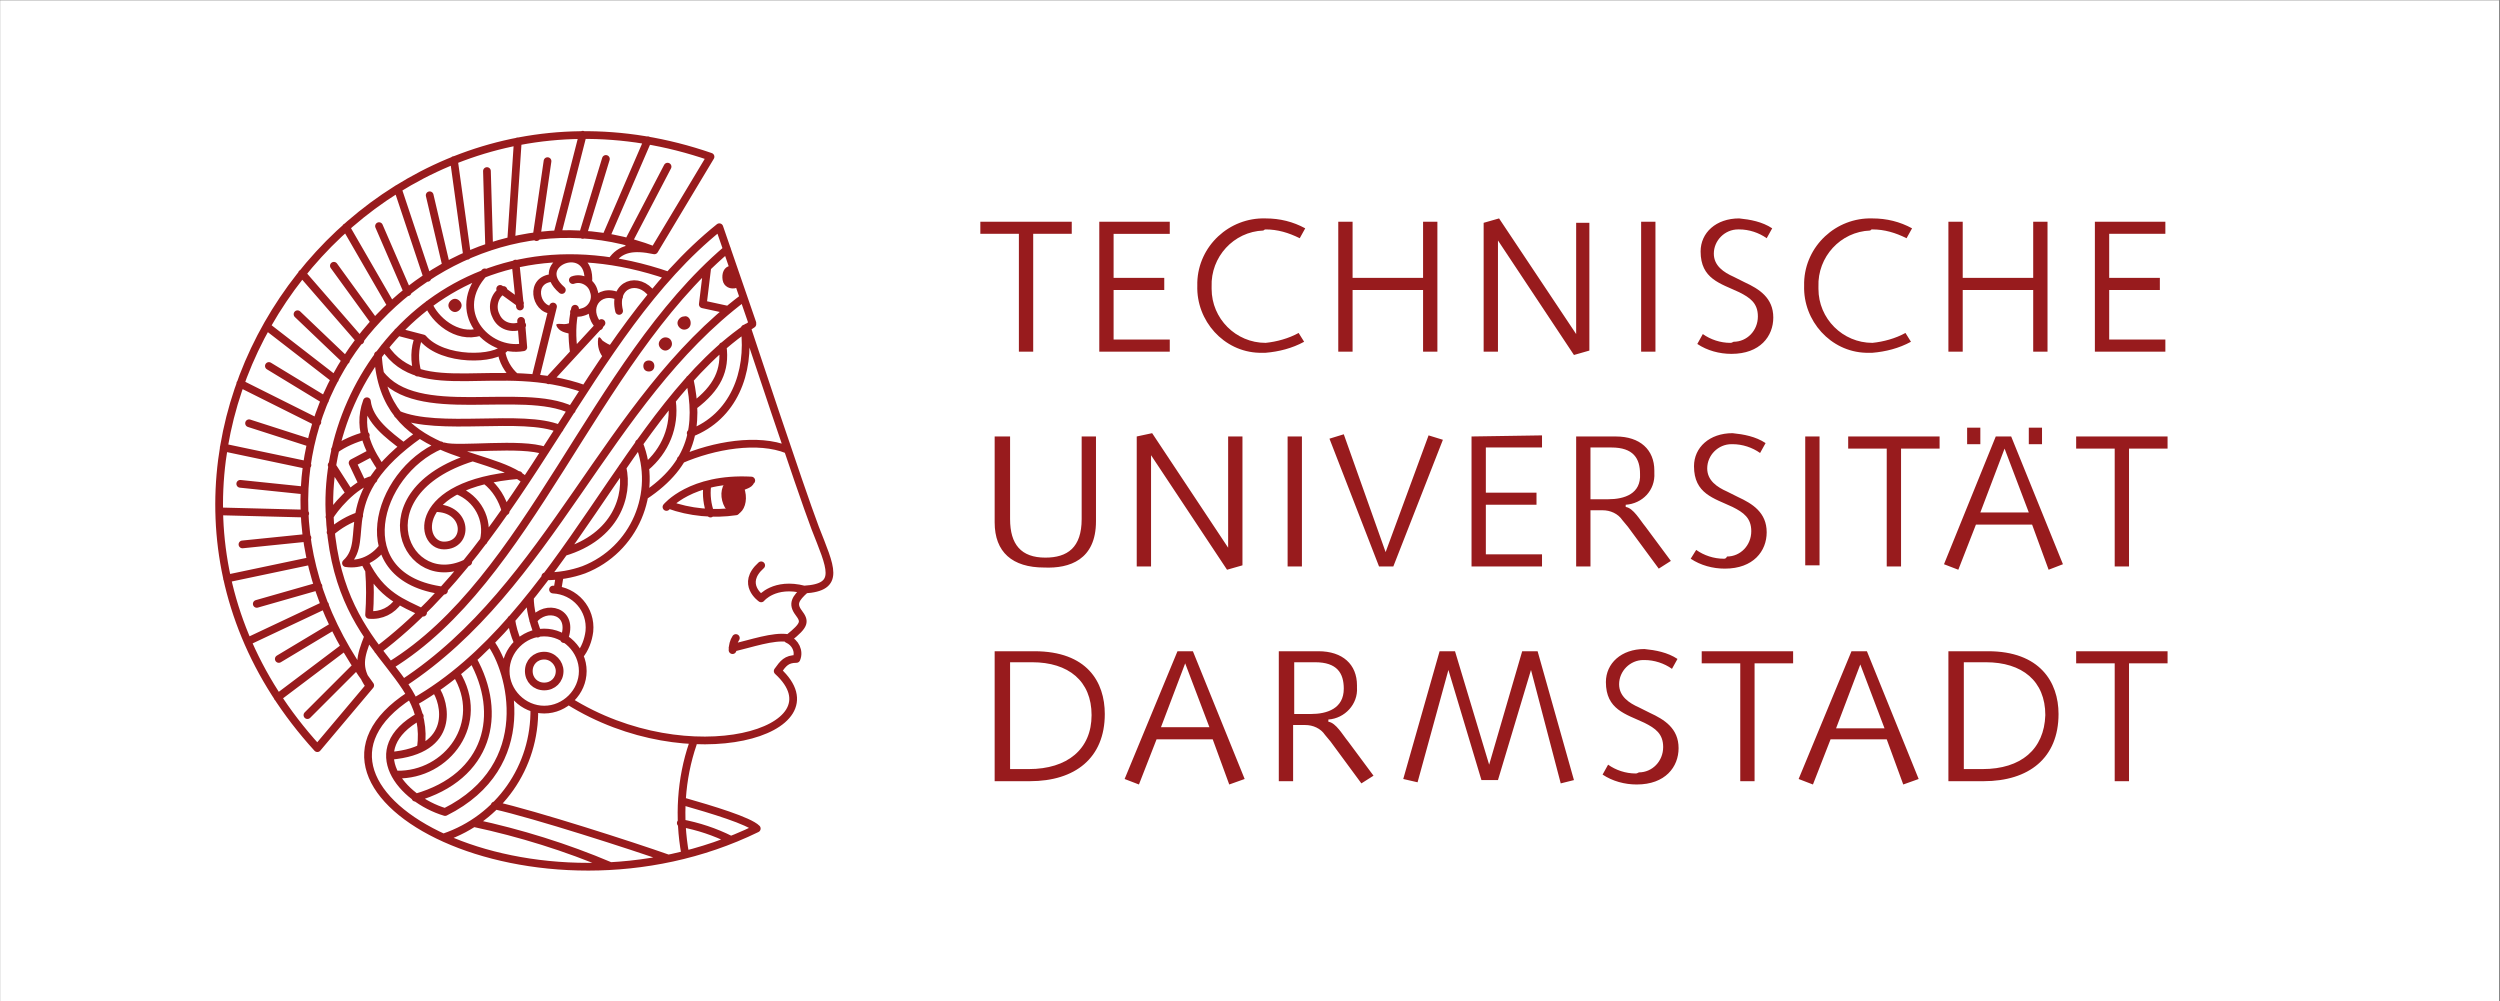 <?xml version="1.0" encoding="utf-8"?>
<!-- Generator: Adobe Illustrator 26.1.0, SVG Export Plug-In . SVG Version: 6.00 Build 0)  -->
<svg version="1.1" id="Ebene_1" xmlns="http://www.w3.org/2000/svg" xmlns:xlink="http://www.w3.org/1999/xlink" x="0px" y="0px"
	 viewBox="0 0 227 90.9" style="enable-background:new 0 0 227 90.9;" xml:space="preserve">
<rect x="0" y="0" width="227" height="90.9" fill="#808080" stroke="none"/>
<style type="text/css">
	.st0{fill:#FFFFFF;}
	.st1{fill:#981B1D;}
	.st2{fill:none;stroke:#981B1D;stroke-width:0.702;stroke-linecap:round;stroke-linejoin:round;}
</style>
<g>
	<g id="Gruppe_maskieren_6" transform="translate(-0.485 -0.438)">
		<g id="TU_Darmstadt_Logo" transform="translate(0 41.97)">
			<path id="path11744" class="st0" d="M0.5-41.5h226.9v90.9H0.5V-41.5z"/>
			<path id="path11746" class="st1" d="M89.5-21.4v1.1h3.5v10.7h1.3v-10.7h3.5v-1.1H89.5L89.5-21.4z M100.3-21.4v11.8h6.4v-1.1h-5.1
				v-4.5h4.6v-1.1h-4.6v-4h5.1v-1.1H100.3L100.3-21.4z M115.4-20.7c1.1,0,2.1,0.3,3.1,0.8l0.5-0.9c-1.1-0.6-2.3-0.9-3.6-0.9
				c-3.3-0.1-6.1,2.5-6.2,5.8c0,0.1,0,0.2,0,0.3c-0.1,3.2,2.4,6,5.6,6.1c0.2,0,0.4,0,0.6,0c1.2-0.1,2.4-0.4,3.5-1l-0.5-0.8
				c-0.9,0.5-2,0.8-3,0.9c-2.7,0-4.9-2.2-4.9-4.9c0-0.1,0-0.1,0-0.2c-0.1-2.7,2-5,4.7-5.1C115.3-20.7,115.4-20.7,115.4-20.7
				 M122-21.4v11.8h1.3v-5.6h6.4v5.6h1.3v-11.8h-1.3v5.1h-6.4v-5.1L122-21.4z M136.6-21.7l-1.4,0.4v11.7h1.3l0-10.1l6.9,10.4
				l1.4-0.4v-11.6h-1.2l0,10.1L136.6-21.7z M149.5-9.6h1.3v-11.8h-1.3V-9.6z M157.6-10.4c-0.9,0-1.8-0.3-2.5-0.8l-0.5,0.9
				c0.9,0.6,2,0.9,3.1,0.9c2.6,0,3.8-1.6,3.8-3.3c0-1.8-1.3-2.6-2.6-3.2l-1-0.5c-0.9-0.4-1.8-1-1.8-2.1c0-1.2,1-2.2,2.2-2.2
				c0,0,0.1,0,0.1,0c0.9,0,1.8,0.3,2.5,0.8l0.5-0.9c-0.9-0.6-2-0.8-3-0.9c-2.1,0-3.5,1.3-3.5,3c0,2.5,1.8,2.9,3.5,3.7
				c1,0.5,1.7,1,1.7,2.2c0,1.3-1,2.3-2.2,2.3C157.7-10.4,157.7-10.4,157.6-10.4 M170.5-20.7c1.1,0,2.1,0.3,3.1,0.8l0.5-0.9
				c-1.1-0.6-2.3-0.9-3.6-0.9c-3.3-0.1-6.1,2.5-6.2,5.8c0,0.1,0,0.2,0,0.3c-0.1,3.2,2.4,6,5.6,6.1c0.2,0,0.4,0,0.6,0
				c1.2-0.1,2.4-0.4,3.5-1l-0.5-0.8c-0.9,0.5-2,0.8-3,0.9c-2.7,0-4.9-2.2-4.9-4.9c0-0.1,0-0.1,0-0.2c-0.1-2.7,2-5,4.7-5.1
				C170.4-20.7,170.4-20.7,170.5-20.7 M177.4-21.4v11.8h1.3v-5.6h6.4v5.6h1.3v-11.8h-1.3v5.1h-6.4v-5.1L177.4-21.4z M190.7-21.4
				v11.8h6.4v-1.1H192v-4.5h4.6v-1.1H192v-4h5.1v-1.1L190.7-21.4L190.7-21.4z M100,5.8v-7.7h-1.3v7.5c0,2.6-1.3,3.5-3.3,3.5
				c-2.2,0-3.2-1.2-3.2-3.5v-7.5h-1.4l0,7.8c0,2.7,1.6,4.1,4.5,4.1C97.6,10.1,100,9.3,100,5.8 M105.1-2.2l-1.4,0.3V9.9h1.3l0-10.1
				l6.9,10.4l1.4-0.4V-1.9H112l0,10.1L105.1-2.2L105.1-2.2z M117.4,9.9h1.3V-1.9h-1.3V9.9z M122.5-2.1l-1.3,0.4l4.5,11.6h1.3
				l4.5-11.5l-1.3-0.4l-3.9,10.6L122.5-2.1L122.5-2.1z M134.1-1.9V9.9h6.4V8.8h-5.1V4.3h4.6V3.2h-4.6v-4.1h5.1v-1.1L134.1-1.9z
				 M146.5,3.8h-1.6v-4.7h1.9c2,0,2.6,1,2.6,2.4C149.5,3.3,148,3.8,146.5,3.8 M147.2-1.9l-3.6,0V9.9h1.3V4.8h1.1
				c0.7,0,1.4,0.3,1.8,0.9l0.5,0.6l2.8,3.8l1.1-0.7l-2.3-3.1c-0.5-0.6-1.1-1.7-1.8-1.8l0-0.2c1.5-0.1,2.7-1.3,2.6-2.9
				c0-0.1,0-0.1,0-0.2C150.7-0.7,149.4-1.9,147.2-1.9 M157,9.2c-0.9,0-1.8-0.3-2.5-0.8L154,9.2c0.9,0.6,2,0.9,3.1,0.9
				c2.6,0,3.8-1.6,3.8-3.3c0-1.8-1.3-2.6-2.6-3.2l-1-0.5c-0.9-0.4-1.8-1-1.8-2.1c0-1.2,1-2.2,2.2-2.2c0,0,0.1,0,0.1,0
				c0.9,0,1.8,0.3,2.5,0.8l0.5-0.9c-0.9-0.6-2-0.8-3-0.9c-2.1,0-3.5,1.3-3.5,3c0,2.5,1.8,2.9,3.5,3.7c1,0.5,1.7,1,1.7,2.2
				c0,1.3-1,2.3-2.2,2.3C157.2,9.2,157.1,9.2,157,9.2 M164.4,9.8h1.3V-1.9h-1.3V9.8z M168.3-1.9v1.1h3.5V9.9h1.3V-0.8h3.5v-1.1
				L168.3-1.9z M182.5-0.8l2.2,5.8h-4.4L182.5-0.8z M187.8,9.7l-4.7-11.6h-1.4L177,9.7l1.3,0.5l1.6-4.1h5.1l1.5,4.1L187.8,9.7
				L187.8,9.7z M185.9-2.7h-1.2v1.5h1.2V-2.7z M180.3-2.7h-1.2v1.5h1.2V-2.7z M189-1.9v1.1h3.5V9.9h1.3V-0.8h3.5v-1.1L189-1.9z
				 M93.9,28.3h-1.7v-9.7l2,0c3.3,0,5.4,1.7,5.4,4.8C99.6,26.5,97.4,28.3,93.9,28.3 M94.4,17.6l-3.6,0v11.8H94
				c4.1,0,6.8-2.1,6.8-6.1C100.8,20.4,99.2,17.6,94.4,17.6 M108.1,18.7l2.2,5.8h-4.4L108.1,18.7z M113.5,29.2l-4.7-11.6h-1.4
				l-4.8,11.6l1.3,0.5l1.6-4.1h5.1l1.5,4.1L113.5,29.2z M119.5,23.3H118v-4.7h1.9c2,0,2.6,1,2.6,2.4C122.5,22.8,121,23.3,119.5,23.3
				 M120.2,17.6l-3.6,0v11.8h1.3v-5.1h1.1c0.7,0,1.4,0.3,1.8,0.9l0.5,0.6l2.8,3.8l1.1-0.7l-2.3-3.1c-0.5-0.6-1.1-1.7-1.8-1.8l0-0.2
				c1.5-0.1,2.7-1.4,2.6-2.9c0-0.1,0-0.1,0-0.2C123.7,18.8,122.4,17.6,120.2,17.6 M132.6,17.6h-1.4l-3.3,11.6l1.3,0.3l2.8-10.2l3,10
				h1.5l3-10l2.7,10.3l1.2-0.3l-3.3-11.7h-1.4l-3,10.3L132.6,17.6L132.6,17.6z M149,28.7c-0.9,0-1.8-0.3-2.5-0.8l-0.5,0.9
				c0.9,0.6,2,0.9,3.1,0.9c2.6,0,3.8-1.6,3.8-3.3c0-1.8-1.3-2.6-2.6-3.2l-1-0.5c-0.9-0.4-1.8-1-1.8-2.1c0-1.2,1-2.2,2.2-2.2
				c0,0,0.1,0,0.1,0c0.9,0,1.8,0.3,2.5,0.8l0.5-0.9c-0.9-0.6-2-0.8-3-0.9c-2.1,0-3.5,1.3-3.5,3c0,2.5,1.8,2.9,3.5,3.7
				c1,0.5,1.7,1,1.7,2.2c0,1.3-1,2.3-2.2,2.3C149.1,28.7,149.1,28.7,149,28.7 M155,17.6v1.1h3.5v10.7h1.3V18.7h3.5v-1.1L155,17.6z
				 M169.4,18.8l2.2,5.8h-4.4L169.4,18.8z M174.7,29.2l-4.7-11.6h-1.4l-4.8,11.6l1.3,0.5l1.6-4.1h5.1l1.5,4.1L174.7,29.2L174.7,29.2
				z M180.5,28.3h-1.7v-9.7l2,0c3.3,0,5.4,1.7,5.4,4.8C186.1,26.5,184,28.3,180.5,28.3 M181,17.6l-3.6,0v11.8h3.2
				c4.1,0,6.8-2.1,6.8-6.1C187.4,20.4,185.7,17.6,181,17.6 M189,17.6v1.1h3.5v10.7h1.3V18.7h3.5v-1.1L189,17.6z"/>
			<path id="path11748" class="st1" d="M42.4-13.8c0,0.3-0.3,0.6-0.6,0.6s-0.6-0.3-0.6-0.6s0.3-0.6,0.6-0.6
				C42.1-14.4,42.4-14.1,42.4-13.8"/>
			<path id="path11750" class="st1" d="M52.5-12.3L52.5-12.3c-0.3,0.1-0.5,0.2-0.8,0.2c-0.1,0-0.8-0.1-0.7,0.1
				c0.2,0.6,0.9,0.7,1.4,0.8C52.5-11.2,52.5-11.9,52.5-12.3"/>
			<path id="path11752" class="st1" d="M56.2-10.1L56.2-10.1c-0.4-0.1-0.7-0.3-1-0.5c-0.1-0.1-0.3-0.5-0.4-0.2
				c-0.1,0.7,0.1,1.4,0.6,1.9C55.4-8.9,56-9.7,56.2-10.1"/>
			<path id="path11754" class="st1" d="M59.9-8.3c0,0.3-0.2,0.5-0.5,0.5c-0.3,0-0.5-0.2-0.5-0.5c0-0.3,0.2-0.5,0.5-0.5l0,0
				C59.7-8.8,59.9-8.6,59.9-8.3"/>
			<path id="path11756" class="st1" d="M63.2-12.2c0,0.4-0.3,0.6-0.6,0.6s-0.6-0.3-0.6-0.6s0.3-0.6,0.6-0.6l0,0
				C62.9-12.9,63.2-12.6,63.2-12.2C63.2-12.2,63.2-12.2,63.2-12.2"/>
			<path id="path11758" class="st1" d="M61.5-10.3c0,0.3-0.3,0.6-0.6,0.6c-0.3,0-0.6-0.3-0.6-0.6c0-0.3,0.3-0.6,0.6-0.6l0,0
				C61.3-10.9,61.5-10.6,61.5-10.3"/>
			<path id="path11760" class="st1" d="M67.4-15.4c-0.6,0.2-1.2-0.1-1.3-0.7s0.1-1.2,0.7-1.3l0,0l0.3-0.1l0.7,1.9L67.4-15.4z"/>
			<path id="path11762" class="st1" d="M68.2,3.4c0.1,0.9-0.3,1.7-0.9,1.8S66.1,4.5,66,3.6s0.4-1.7,1-1.8S68.1,2.5,68.2,3.4"/>
			<path id="path11764" class="st2" d="M59.9-18.8l5.1-8.5C32.6-38.5,5.8,0.6,29.3,26.4l4.8-5.7C17.1-2.1,39.7-26.6,59.9-18.8z
				 M61.2-16.5C42.4-23,29.9-8.4,30.4,4.9s9.3,14.2,8.3,21.5 M37.7,21.6c-13.4,8.7,11.4,21.9,31.5,12.1 M65.8-20.9
				c-12.1,9.7-17.5,28.2-31,38.4 M65.8-20.9l3,8.7 M66.5-18.9c-12.2,10.4-17.9,30-30.6,37.8 M68-14.5c-12.5,9.4-17.5,26.2-30.9,35
				 M68.8-12.1C57.5-4.8,51.6,14.5,38.1,22.2 M61.1-26.4l-3.6,6.9 M59.3-28.8L55.5-20 M55.5-27.1l-2.1,6.9 M53.4-29.3l-2.3,9
				 M50.2-26.9l-1,6.9 M47.5-28.7l-0.6,9 M44.7-26l0.2,6.9 M41.7-27l1.2,8.7 M39.5-23.8l1.5,6.4 M36.6-24.4l2.7,8.1 M34.9-21l2.6,6
				 M31.9-20.9l4.1,7.1 M30.8-17.4l3.7,5.1 M27.9-16.7l5.3,6.1 M27.5-13l4.4,4.2 M24.7-11.9l6.2,4.8 M24.9-8.3L30-5.2 M22.3-6.7
				l7,3.5 M23.1-3.1l5.6,1.8 M20.8-0.9l7.6,1.6 M22.3,2.4l5.8,0.6 M20.4,4.9l7.8,0.2 M22.5,7.9l5.9-0.6 M21.1,11l7.6-1.6 M23.8,13.3
				l5.6-1.6 M23,16.7l7-3.3 M25.8,18.3l5-3 M25.7,21.8l6.1-4.6 M28.4,23.4l4.4-4.4 M59.9-18.8c-1.9-0.4-3.1-0.2-3.9,1 M33.9,16.3
				c-0.7,1.8-1,2.8,0.1,4.4 M35.4-10c3.3,5,10.4,1,18.2,3.8 M34.8-9.3c0.5,9.6,10.1,8.5,13.4,11.4 M52.4-4.3
				C47.8-6.5,38.3-3.2,35-7.6 M51.3-2.6c-3.4-1.4-11,0.3-14.7-1.3 M50-0.6c-2.2-0.8-7.9,0-9.2-0.4 M47.7-13.7l-0.4-3.9 M48-10
				l-0.2-2.4 M45.9-15.3l1.8,1.3 M47.9-12c-0.9,0.4-2,0.1-2.4-0.9c-0.4-0.8-0.1-1.9,0.7-2.3 M48-10c-3.3,0.6-6.8-3.3-3.5-6.8
				 M44.1-11.4c-2.2,0.7-4.2-1.2-4.7-2.5 M38.9-10.8l-2.3-0.6 M38.9-10.8c1.8,2.1,6.6,2,7.5,0.8 M46-9.7c0.1,0.9,0.6,1.8,1.3,2.4
				 M38.5-10.9c-0.4,1-0.4,2.2-0.1,3.2 M50.7-13.7l-1.6,6.5 M55.1-12.2L50.3-7 M52.7-13.5c-0.3,1.3-0.3,2.6-0.1,4 M52.5-16.1
				c0.8-0.3,1.7,0.2,1.9,1c0.3,0.8-0.2,1.7-1,1.9c-0.3,0.1-0.5,0.1-0.8,0 M51.5-15.2c-2.9-2.5,2.7-4.6,2.4-0.7 M50.7-16.3
				c-2.2,0.1-1.6,2.9-0.1,2.9 M56.7-13.3c-0.6-2.5,1.8-3.2,3-1.5 M56.7-14.6c-1.9-0.9-3.3,1.1-1.8,2.7 M64.7-17.2l-0.4,3.3l2.3,0.5
				 M68.3-11.8c0,0,4.8,14.5,6.2,18.2c1.4,3.6,2.4,5.4-1,5.6c-2.7-0.7-3.9,0.8-3.9,0.8s-1.9-1.3,0-3 M72.1,16.4
				c1.5-1.2,1.5-1.5,0.9-2.3s-0.3-1.3,0.6-2.1 M67,17.3c1.7-0.4,3.7-1.1,5-0.9 M57,0.9c0.6,2.6-0.6,6.3-5.3,7.7 M58.5-1.3
				c1.8,4.5-0.4,9.7-5,11.5c-1.1,0.4-2.3,0.6-3.5,0.6 M51.3,19.4c0,0.8-0.6,1.4-1.4,1.4s-1.4-0.6-1.4-1.4s0.6-1.4,1.4-1.4
				c0,0,0,0,0,0C50.7,18,51.3,18.7,51.3,19.4L51.3,19.4z M53.4,19.4c0,1.9-1.6,3.5-3.5,3.5s-3.5-1.6-3.5-3.5s1.6-3.5,3.5-3.5
				c0,0,0,0,0,0C51.8,15.9,53.4,17.5,53.4,19.4L53.4,19.4z M40.9,32.2c-4-1.2-7.7-5.7-2.3-8.7 M40,21c0.9,1.2,2,5.6-4.1,6.1
				 M41.9,19.6c2.8,4.5-0.8,9.3-5.4,9.2 M43.4,18.3c2.8,5,1.5,10.7-5.2,12.6 M40.9,32.2c8.4-4.2,6-12.9,4.1-15.4 M49,22.8
				c0.1,5.3-3.2,10-8.2,11.7 M43.5,33.2c4.2,0.9,8.4,2.2,12.4,3.9 M45.4,31.6c3.6,0.8,12.6,3.7,15.7,4.8 M52.1,22.1
				c11,6.9,24.9,2.7,19-2.7c0.5-0.7,0.8-1.1,1.7-1.1c0.3-0.7-0.1-1.5-0.8-1.8 M63.4,26c-1.1,3.2-1.3,6.7-0.7,10 M62.4,31.2
				c2.8,0.8,6.1,1.8,6.8,2.5 M66.8,34.7c-1.4-0.7-2.9-1.2-4.5-1.5 M46.9,14.7c0.1,0.7,0.3,1.4,0.6,2.1 M48.6,12.7
				c0,1.1,0.3,2.2,0.7,3.3 M48.9,14.8c1.1-1.5,3.8-0.9,2.8,1.7 M50.7,12c2,0.1,3.5,1.8,3.3,3.8c-0.1,0.8-0.4,1.6-0.9,2.2 M51.3,10.8
				L51.1,12 M59.1,0.9c1.8-1.5,2.7-3.7,2.4-6 M63.1-7.1C64-2.9,63.4,0.6,59,3.5 M66.1-10.1c0.3,2.2-0.5,3.8-2.6,5.4 M68.1-11.7
				c0.5,4-1,8-4.9,9.5 M62.3,0.2c3-1.3,7-2,9.7-0.9 M61.2,4.3c1.9,0.7,4.1,0.9,6.1,0.6 M64.7,2.6c-0.1,0.8,0,1.7,0.3,2.5 M40.5-1.1
				c-5.9,2.5-8.6,12.1,0.3,13.2 M43.4,0c-10.3,3.2-6,12.5-0.4,9.5 M47.6,1.6c-9.8,0.8-9.1,6.4-6.8,6.4S43,4.6,40,4.6 M42,3
				c1.8,0.7,2.9,2.6,2.4,4.6 M44.6,2.1c0.9,0.7,1.5,1.7,1.8,2.8 M38.6-2.1c-8.1,5.7-4.3,9.5-6.7,11.7c1.3,0.2,2.5-0.4,3.3-1.4
				 M37.1-1c-1.3-1-3.1-2.3-3.3-4.1c-1,2.7,0.5,4.9,1.3,6.1 M33.6,9.5c1.5,3.1,3.5,3.7,5.3,4.6 M34,10.3c0.1,1.3,0.1,2.6,0,4
				c1.1,0.1,2.1-0.4,2.7-1.3 M30.5,6.8c0.8-0.7,1.7-1.2,2.6-1.5 M30.4,5.4c0.3-0.6,2.2-3,4-3.4 M30.6,0.7l1.6,2.5 M33.4,2.4
				l-0.9-1.9l1.7-0.9 M30.9-0.7c0.8-0.6,1.8-1,2.8-1.3 M61,4.5c0,0,2.2-2.7,7.7-2.4 M67.7,2.7c0.3-0.1,0.9-0.3,0.9-0.5l-1.6,0
				 M67.3,16.4c-0.2,0.3-0.3,0.7-0.3,1.1"/>
		</g>
	</g>
</g>
</svg>
